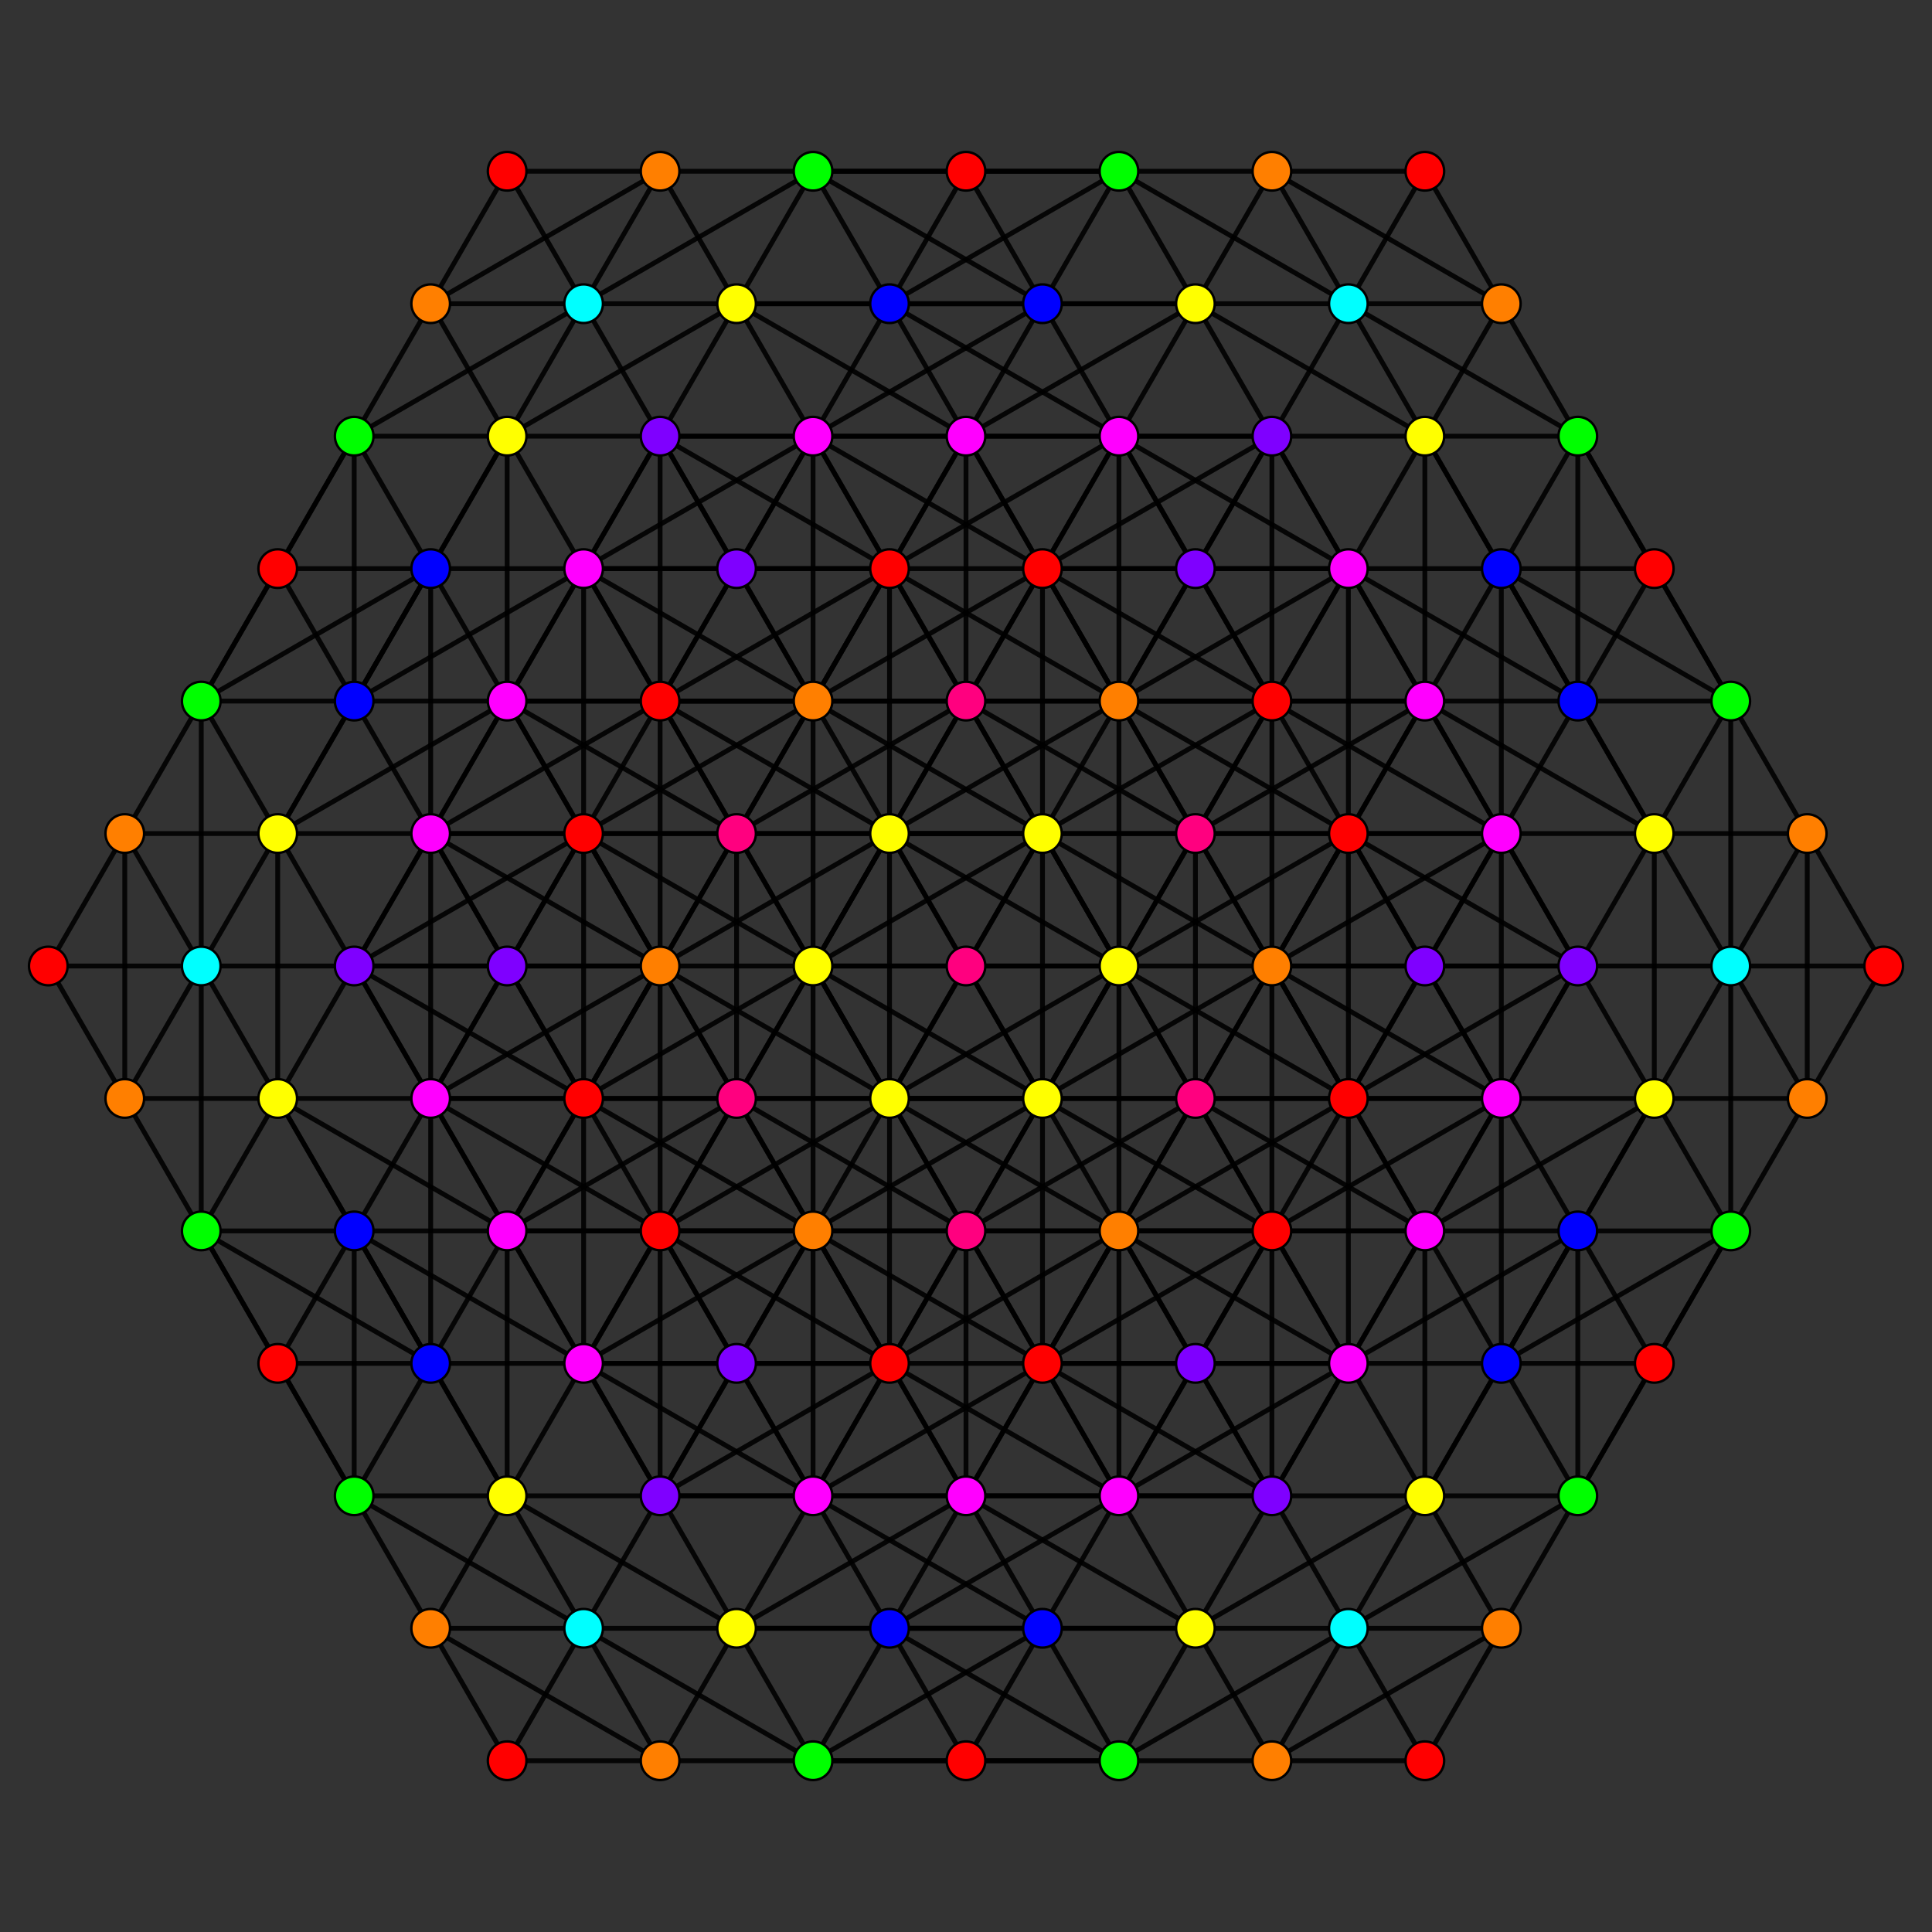 <?xml version="1.0" encoding="UTF-8" standalone="no"?>
<svg
xmlns="http://www.w3.org/2000/svg"
version="1.0"
width="1600" height="1600"
id="8-simplex_t234_A5.svg">
<rect width="100%" height="100%" fill="#333333" stroke="none"/>
<g style="stroke:#000000;stroke-width:4.0;stroke-opacity:0.90;">
<line x1="863.333" y1="1348.483" x2="990.000" y2="1348.483"/>
<line x1="863.333" y1="1348.483" x2="926.667" y2="1458.179"/>
<line x1="863.333" y1="1348.483" x2="926.667" y2="1238.786"/>
<line x1="863.333" y1="1348.483" x2="800.000" y2="1238.786"/>
<line x1="863.333" y1="1348.483" x2="673.333" y2="1238.786"/>
<line x1="863.333" y1="1348.483" x2="610.000" y2="1348.483"/>
<line x1="990.000" y1="1348.483" x2="926.667" y2="1458.179"/>
<line x1="990.000" y1="1348.483" x2="1180.000" y2="1238.786"/>
<line x1="990.000" y1="1348.483" x2="926.667" y2="1238.786"/>
<line x1="990.000" y1="1348.483" x2="800.000" y2="1238.786"/>
<line x1="990.000" y1="1348.483" x2="736.667" y2="1348.483"/>
<line x1="926.667" y1="1458.179" x2="926.667" y2="1458.179"/>
<line x1="926.667" y1="1458.179" x2="1053.333" y2="1458.179"/>
<line x1="926.667" y1="1458.179" x2="736.667" y2="1348.483"/>
<line x1="926.667" y1="1458.179" x2="673.333" y2="1458.179"/>
<line x1="926.667" y1="1238.786" x2="1116.667" y2="1129.090"/>
<line x1="926.667" y1="1238.786" x2="1053.333" y2="1238.786"/>
<line x1="926.667" y1="1238.786" x2="926.667" y2="1019.393"/>
<line x1="926.667" y1="1238.786" x2="800.000" y2="1019.393"/>
<line x1="926.667" y1="1238.786" x2="736.667" y2="1129.090"/>
<line x1="1180.000" y1="1238.786" x2="1243.333" y2="1129.090"/>
<line x1="1180.000" y1="1238.786" x2="1306.667" y2="1238.786"/>
<line x1="1180.000" y1="1238.786" x2="1306.667" y2="1019.393"/>
<line x1="1180.000" y1="1238.786" x2="1180.000" y2="1019.393"/>
<line x1="1180.000" y1="1238.786" x2="1116.667" y2="1129.090"/>
<line x1="1053.333" y1="1458.179" x2="1116.667" y2="1348.483"/>
<line x1="1053.333" y1="1458.179" x2="1243.333" y2="1348.483"/>
<line x1="1053.333" y1="1458.179" x2="1180.000" y2="1458.179"/>
<line x1="1053.333" y1="1458.179" x2="990.000" y2="1348.483"/>
<line x1="1116.667" y1="1129.090" x2="1053.333" y2="1238.786"/>
<line x1="1116.667" y1="1129.090" x2="1243.333" y2="1129.090"/>
<line x1="1116.667" y1="1129.090" x2="1116.667" y2="909.697"/>
<line x1="1116.667" y1="1129.090" x2="990.000" y2="909.697"/>
<line x1="1116.667" y1="1129.090" x2="926.667" y2="1019.393"/>
<line x1="1053.333" y1="1238.786" x2="1053.333" y2="1238.786"/>
<line x1="1053.333" y1="1238.786" x2="1116.667" y2="1348.483"/>
<line x1="1053.333" y1="1238.786" x2="1053.333" y2="1019.393"/>
<line x1="1053.333" y1="1238.786" x2="926.667" y2="1019.393"/>
<line x1="1053.333" y1="1238.786" x2="863.333" y2="1129.090"/>
<line x1="1243.333" y1="1129.090" x2="1306.667" y2="1238.786"/>
<line x1="1243.333" y1="1129.090" x2="1370.000" y2="909.697"/>
<line x1="1243.333" y1="1129.090" x2="1243.333" y2="909.697"/>
<line x1="1243.333" y1="1129.090" x2="1180.000" y2="1019.393"/>
<line x1="1116.667" y1="1348.483" x2="1243.333" y2="1348.483"/>
<line x1="1116.667" y1="1348.483" x2="1180.000" y2="1458.179"/>
<line x1="1116.667" y1="1348.483" x2="1180.000" y2="1238.786"/>
<line x1="1116.667" y1="1348.483" x2="990.000" y2="1348.483"/>
<line x1="1306.667" y1="1238.786" x2="1306.667" y2="1238.786"/>
<line x1="1306.667" y1="1238.786" x2="1243.333" y2="1348.483"/>
<line x1="1306.667" y1="1238.786" x2="1433.333" y2="1019.393"/>
<line x1="1306.667" y1="1238.786" x2="1306.667" y2="1019.393"/>
<line x1="1243.333" y1="1348.483" x2="1180.000" y2="1458.179"/>
<line x1="1243.333" y1="1348.483" x2="1180.000" y2="1238.786"/>
<line x1="1180.000" y1="1458.179" x2="1180.000" y2="1458.179"/>
<line x1="800.000" y1="1238.786" x2="926.667" y2="1238.786"/>
<line x1="800.000" y1="1238.786" x2="800.000" y2="1019.393"/>
<line x1="800.000" y1="1238.786" x2="673.333" y2="1238.786"/>
<line x1="800.000" y1="1238.786" x2="610.000" y2="1348.483"/>
<line x1="926.667" y1="1238.786" x2="1053.333" y2="1019.393"/>
<line x1="926.667" y1="1238.786" x2="736.667" y2="1348.483"/>
<line x1="863.333" y1="1348.483" x2="863.333" y2="1348.483"/>
<line x1="863.333" y1="1348.483" x2="736.667" y2="1348.483"/>
<line x1="863.333" y1="1348.483" x2="673.333" y2="1458.179"/>
<line x1="926.667" y1="1019.393" x2="1116.667" y2="909.697"/>
<line x1="926.667" y1="1019.393" x2="1053.333" y2="1019.393"/>
<line x1="926.667" y1="1019.393" x2="863.333" y2="909.697"/>
<line x1="926.667" y1="1019.393" x2="800.000" y2="1019.393"/>
<line x1="926.667" y1="1019.393" x2="736.667" y2="1129.090"/>
<line x1="1306.667" y1="1019.393" x2="1370.000" y2="909.697"/>
<line x1="1306.667" y1="1019.393" x2="1433.333" y2="1019.393"/>
<line x1="1306.667" y1="1019.393" x2="1243.333" y2="909.697"/>
<line x1="1306.667" y1="1019.393" x2="1180.000" y2="1019.393"/>
<line x1="1306.667" y1="1019.393" x2="1116.667" y2="1129.090"/>
<line x1="1116.667" y1="1348.483" x2="1306.667" y2="1238.786"/>
<line x1="1116.667" y1="1348.483" x2="926.667" y2="1458.179"/>
<line x1="1116.667" y1="909.697" x2="1053.333" y2="1019.393"/>
<line x1="1116.667" y1="909.697" x2="1243.333" y2="690.303"/>
<line x1="1116.667" y1="909.697" x2="990.000" y2="909.697"/>
<line x1="1053.333" y1="1019.393" x2="1053.333" y2="1019.393"/>
<line x1="1053.333" y1="1019.393" x2="863.333" y2="1129.090"/>
<line x1="1370.000" y1="909.697" x2="1433.333" y2="1019.393"/>
<line x1="1370.000" y1="909.697" x2="1370.000" y2="690.303"/>
<line x1="1370.000" y1="909.697" x2="1243.333" y2="909.697"/>
<line x1="1370.000" y1="909.697" x2="1180.000" y2="1019.393"/>
<line x1="1180.000" y1="1238.786" x2="1053.333" y2="1238.786"/>
<line x1="1433.333" y1="1019.393" x2="1433.333" y2="1019.393"/>
<line x1="1433.333" y1="1019.393" x2="1496.667" y2="909.697"/>
<line x1="1433.333" y1="1019.393" x2="1243.333" y2="1129.090"/>
<line x1="1243.333" y1="1348.483" x2="1243.333" y2="1348.483"/>
<line x1="800.000" y1="1019.393" x2="863.333" y2="909.697"/>
<line x1="800.000" y1="1019.393" x2="926.667" y2="800.000"/>
<line x1="800.000" y1="1019.393" x2="673.333" y2="800.000"/>
<line x1="800.000" y1="1019.393" x2="610.000" y2="909.697"/>
<line x1="1053.333" y1="1019.393" x2="1243.333" y2="909.697"/>
<line x1="1053.333" y1="1019.393" x2="1053.333" y2="800.000"/>
<line x1="1053.333" y1="1019.393" x2="990.000" y2="909.697"/>
<line x1="926.667" y1="1238.786" x2="990.000" y2="1129.090"/>
<line x1="926.667" y1="1238.786" x2="863.333" y2="1129.090"/>
<line x1="863.333" y1="909.697" x2="990.000" y2="690.303"/>
<line x1="863.333" y1="909.697" x2="926.667" y2="800.000"/>
<line x1="863.333" y1="909.697" x2="673.333" y2="800.000"/>
<line x1="863.333" y1="909.697" x2="610.000" y2="909.697"/>
<line x1="1243.333" y1="909.697" x2="1243.333" y2="690.303"/>
<line x1="1243.333" y1="909.697" x2="1306.667" y2="800.000"/>
<line x1="1243.333" y1="909.697" x2="1053.333" y2="800.000"/>
<line x1="1243.333" y1="909.697" x2="990.000" y2="909.697"/>
<line x1="1053.333" y1="1238.786" x2="1180.000" y2="1019.393"/>
<line x1="1053.333" y1="1238.786" x2="800.000" y2="1238.786"/>
<line x1="1243.333" y1="690.303" x2="1370.000" y2="690.303"/>
<line x1="1243.333" y1="690.303" x2="1180.000" y2="580.607"/>
<line x1="1243.333" y1="690.303" x2="1306.667" y2="580.607"/>
<line x1="1243.333" y1="690.303" x2="1243.333" y2="470.910"/>
<line x1="1116.667" y1="909.697" x2="1180.000" y2="1019.393"/>
<line x1="1116.667" y1="909.697" x2="1053.333" y2="800.000"/>
<line x1="1116.667" y1="909.697" x2="1180.000" y2="800.000"/>
<line x1="1370.000" y1="690.303" x2="1306.667" y2="580.607"/>
<line x1="1370.000" y1="690.303" x2="1433.333" y2="580.607"/>
<line x1="1370.000" y1="690.303" x2="1243.333" y2="470.910"/>
<line x1="1370.000" y1="690.303" x2="1180.000" y2="580.607"/>
<line x1="1180.000" y1="1019.393" x2="1306.667" y2="800.000"/>
<line x1="1180.000" y1="1019.393" x2="1243.333" y2="909.697"/>
<line x1="1180.000" y1="1019.393" x2="1053.333" y2="800.000"/>
<line x1="1180.000" y1="1019.393" x2="990.000" y2="909.697"/>
<line x1="1496.667" y1="909.697" x2="1433.333" y2="800.000"/>
<line x1="1496.667" y1="909.697" x2="1496.667" y2="690.303"/>
<line x1="1496.667" y1="909.697" x2="1560.000" y2="800.000"/>
<line x1="1496.667" y1="909.697" x2="1370.000" y2="909.697"/>
<line x1="1433.333" y1="1019.393" x2="1433.333" y2="800.000"/>
<line x1="1306.667" y1="1238.786" x2="1370.000" y2="1129.090"/>
<line x1="926.667" y1="800.000" x2="1053.333" y2="800.000"/>
<line x1="926.667" y1="800.000" x2="990.000" y2="690.303"/>
<line x1="926.667" y1="800.000" x2="800.000" y2="580.607"/>
<line x1="926.667" y1="800.000" x2="736.667" y2="690.303"/>
<line x1="863.333" y1="909.697" x2="863.333" y2="909.697"/>
<line x1="863.333" y1="909.697" x2="736.667" y2="690.303"/>
<line x1="1053.333" y1="800.000" x2="1243.333" y2="690.303"/>
<line x1="1053.333" y1="800.000" x2="1053.333" y2="580.607"/>
<line x1="1053.333" y1="800.000" x2="990.000" y2="690.303"/>
<line x1="926.667" y1="1019.393" x2="990.000" y2="1129.090"/>
<line x1="1116.667" y1="909.697" x2="1116.667" y2="909.697"/>
<line x1="1116.667" y1="909.697" x2="1306.667" y2="800.000"/>
<line x1="1116.667" y1="909.697" x2="1116.667" y2="690.303"/>
<line x1="1053.333" y1="1019.393" x2="990.000" y2="1129.090"/>
<line x1="1053.333" y1="1019.393" x2="1180.000" y2="1019.393"/>
<line x1="990.000" y1="1129.090" x2="990.000" y2="1129.090"/>
<line x1="990.000" y1="1129.090" x2="1116.667" y2="1129.090"/>
<line x1="990.000" y1="1129.090" x2="863.333" y2="1129.090"/>
<line x1="990.000" y1="690.303" x2="1180.000" y2="580.607"/>
<line x1="990.000" y1="690.303" x2="800.000" y2="580.607"/>
<line x1="990.000" y1="690.303" x2="736.667" y2="690.303"/>
<line x1="926.667" y1="800.000" x2="926.667" y2="800.000"/>
<line x1="926.667" y1="800.000" x2="673.333" y2="800.000"/>
<line x1="1243.333" y1="690.303" x2="1306.667" y2="800.000"/>
<line x1="1243.333" y1="690.303" x2="1053.333" y2="580.607"/>
<line x1="1243.333" y1="690.303" x2="990.000" y2="690.303"/>
<line x1="1053.333" y1="1019.393" x2="1116.667" y2="1129.090"/>
<line x1="1053.333" y1="1019.393" x2="863.333" y2="909.697"/>
<line x1="1053.333" y1="1019.393" x2="800.000" y2="1019.393"/>
<line x1="1306.667" y1="800.000" x2="1306.667" y2="800.000"/>
<line x1="1306.667" y1="800.000" x2="1433.333" y2="800.000"/>
<line x1="1306.667" y1="800.000" x2="1116.667" y2="690.303"/>
<line x1="1306.667" y1="800.000" x2="1053.333" y2="800.000"/>
<line x1="1180.000" y1="1019.393" x2="1116.667" y2="1129.090"/>
<line x1="1180.000" y1="1019.393" x2="926.667" y2="1019.393"/>
<line x1="1116.667" y1="1129.090" x2="1116.667" y2="1129.090"/>
<line x1="1116.667" y1="1129.090" x2="863.333" y2="1129.090"/>
<line x1="1180.000" y1="580.607" x2="1306.667" y2="580.607"/>
<line x1="1180.000" y1="580.607" x2="1180.000" y2="361.214"/>
<line x1="1180.000" y1="580.607" x2="1116.667" y2="470.910"/>
<line x1="1053.333" y1="800.000" x2="1180.000" y2="800.000"/>
<line x1="1306.667" y1="580.607" x2="1433.333" y2="580.607"/>
<line x1="1306.667" y1="580.607" x2="1180.000" y2="361.214"/>
<line x1="1306.667" y1="580.607" x2="1116.667" y2="470.910"/>
<line x1="1116.667" y1="909.697" x2="1243.333" y2="909.697"/>
<line x1="1116.667" y1="909.697" x2="990.000" y2="690.303"/>
<line x1="1116.667" y1="909.697" x2="926.667" y2="800.000"/>
<line x1="1433.333" y1="800.000" x2="1370.000" y2="909.697"/>
<line x1="1433.333" y1="800.000" x2="1496.667" y2="690.303"/>
<line x1="1433.333" y1="800.000" x2="1560.000" y2="800.000"/>
<line x1="1433.333" y1="800.000" x2="1370.000" y2="690.303"/>
<line x1="1370.000" y1="909.697" x2="1306.667" y2="800.000"/>
<line x1="1243.333" y1="1129.090" x2="1243.333" y2="1129.090"/>
<line x1="1243.333" y1="1129.090" x2="1306.667" y2="1019.393"/>
<line x1="1243.333" y1="1129.090" x2="1370.000" y2="1129.090"/>
<line x1="1306.667" y1="580.607" x2="1306.667" y2="580.607"/>
<line x1="1306.667" y1="580.607" x2="1306.667" y2="361.214"/>
<line x1="1306.667" y1="580.607" x2="1243.333" y2="470.910"/>
<line x1="1243.333" y1="690.303" x2="1180.000" y2="800.000"/>
<line x1="1243.333" y1="690.303" x2="1116.667" y2="690.303"/>
<line x1="1180.000" y1="800.000" x2="1180.000" y2="800.000"/>
<line x1="1180.000" y1="800.000" x2="1243.333" y2="909.697"/>
<line x1="1180.000" y1="800.000" x2="1116.667" y2="690.303"/>
<line x1="1433.333" y1="580.607" x2="1433.333" y2="580.607"/>
<line x1="1433.333" y1="580.607" x2="1496.667" y2="690.303"/>
<line x1="1433.333" y1="580.607" x2="1306.667" y2="361.214"/>
<line x1="1433.333" y1="580.607" x2="1243.333" y2="470.910"/>
<line x1="1306.667" y1="800.000" x2="1180.000" y2="580.607"/>
<line x1="1243.333" y1="909.697" x2="1243.333" y2="909.697"/>
<line x1="1243.333" y1="909.697" x2="1116.667" y2="690.303"/>
<line x1="1496.667" y1="690.303" x2="1560.000" y2="800.000"/>
<line x1="1496.667" y1="690.303" x2="1370.000" y2="690.303"/>
<line x1="1433.333" y1="800.000" x2="1433.333" y2="580.607"/>
<line x1="1306.667" y1="1019.393" x2="1306.667" y2="1019.393"/>
<line x1="1306.667" y1="1019.393" x2="1370.000" y2="1129.090"/>
<line x1="1560.000" y1="800.000" x2="1560.000" y2="800.000"/>
<line x1="1496.667" y1="909.697" x2="1496.667" y2="909.697"/>
<line x1="1433.333" y1="1019.393" x2="1370.000" y2="1129.090"/>
<line x1="1370.000" y1="1129.090" x2="1370.000" y2="1129.090"/>
<line x1="673.333" y1="1238.786" x2="736.667" y2="1348.483"/>
<line x1="673.333" y1="1238.786" x2="546.667" y2="1019.393"/>
<line x1="673.333" y1="1238.786" x2="610.000" y2="1348.483"/>
<line x1="800.000" y1="1238.786" x2="736.667" y2="1348.483"/>
<line x1="736.667" y1="1348.483" x2="736.667" y2="1348.483"/>
<line x1="736.667" y1="1348.483" x2="673.333" y2="1458.179"/>
<line x1="800.000" y1="1019.393" x2="990.000" y2="909.697"/>
<line x1="800.000" y1="1019.393" x2="736.667" y2="1129.090"/>
<line x1="990.000" y1="1348.483" x2="1053.333" y2="1238.786"/>
<line x1="990.000" y1="909.697" x2="926.667" y2="1019.393"/>
<line x1="990.000" y1="909.697" x2="990.000" y2="690.303"/>
<line x1="926.667" y1="1019.393" x2="926.667" y2="1019.393"/>
<line x1="926.667" y1="1019.393" x2="863.333" y2="1129.090"/>
<line x1="1116.667" y1="1348.483" x2="1116.667" y2="1348.483"/>
<line x1="673.333" y1="800.000" x2="800.000" y2="580.607"/>
<line x1="673.333" y1="800.000" x2="736.667" y2="690.303"/>
<line x1="673.333" y1="800.000" x2="546.667" y2="800.000"/>
<line x1="673.333" y1="800.000" x2="610.000" y2="909.697"/>
<line x1="1053.333" y1="800.000" x2="1116.667" y2="690.303"/>
<line x1="1053.333" y1="800.000" x2="990.000" y2="909.697"/>
<line x1="863.333" y1="1129.090" x2="863.333" y2="909.697"/>
<line x1="863.333" y1="1129.090" x2="990.000" y2="909.697"/>
<line x1="863.333" y1="1129.090" x2="736.667" y2="1129.090"/>
<line x1="863.333" y1="1129.090" x2="800.000" y2="1238.786"/>
<line x1="1243.333" y1="470.910" x2="1180.000" y2="361.214"/>
<line x1="1243.333" y1="470.910" x2="1306.667" y2="361.214"/>
<line x1="1243.333" y1="470.910" x2="1116.667" y2="470.910"/>
<line x1="1243.333" y1="470.910" x2="1180.000" y2="580.607"/>
<line x1="1053.333" y1="800.000" x2="1180.000" y2="580.607"/>
<line x1="800.000" y1="580.607" x2="736.667" y2="690.303"/>
<line x1="800.000" y1="580.607" x2="800.000" y2="361.214"/>
<line x1="736.667" y1="690.303" x2="736.667" y2="690.303"/>
<line x1="736.667" y1="690.303" x2="673.333" y2="580.607"/>
<line x1="1053.333" y1="580.607" x2="1116.667" y2="690.303"/>
<line x1="1053.333" y1="580.607" x2="926.667" y2="361.214"/>
<line x1="1053.333" y1="580.607" x2="990.000" y2="690.303"/>
<line x1="863.333" y1="909.697" x2="990.000" y2="909.697"/>
<line x1="1116.667" y1="690.303" x2="1116.667" y2="690.303"/>
<line x1="1180.000" y1="361.214" x2="1306.667" y2="361.214"/>
<line x1="1180.000" y1="361.214" x2="990.000" y2="251.517"/>
<line x1="1180.000" y1="361.214" x2="1116.667" y2="470.910"/>
<line x1="990.000" y1="690.303" x2="1116.667" y2="690.303"/>
<line x1="1370.000" y1="690.303" x2="1306.667" y2="800.000"/>
<line x1="1306.667" y1="361.214" x2="1306.667" y2="361.214"/>
<line x1="1306.667" y1="361.214" x2="1243.333" y2="251.517"/>
<line x1="1180.000" y1="580.607" x2="1116.667" y2="690.303"/>
<line x1="1496.667" y1="690.303" x2="1496.667" y2="690.303"/>
<line x1="546.667" y1="1019.393" x2="610.000" y2="909.697"/>
<line x1="546.667" y1="1019.393" x2="546.667" y2="800.000"/>
<line x1="546.667" y1="1019.393" x2="483.333" y2="909.697"/>
<line x1="546.667" y1="1019.393" x2="356.667" y2="909.697"/>
<line x1="800.000" y1="1019.393" x2="736.667" y2="909.697"/>
<line x1="673.333" y1="1238.786" x2="736.667" y2="1129.090"/>
<line x1="673.333" y1="1238.786" x2="673.333" y2="1019.393"/>
<line x1="673.333" y1="1238.786" x2="610.000" y2="1129.090"/>
<line x1="673.333" y1="1238.786" x2="546.667" y2="1238.786"/>
<line x1="610.000" y1="909.697" x2="546.667" y2="800.000"/>
<line x1="610.000" y1="909.697" x2="610.000" y2="690.303"/>
<line x1="610.000" y1="909.697" x2="356.667" y2="909.697"/>
<line x1="990.000" y1="909.697" x2="926.667" y2="800.000"/>
<line x1="990.000" y1="909.697" x2="863.333" y2="690.303"/>
<line x1="990.000" y1="909.697" x2="736.667" y2="909.697"/>
<line x1="800.000" y1="1238.786" x2="736.667" y2="1129.090"/>
<line x1="800.000" y1="1238.786" x2="673.333" y2="1019.393"/>
<line x1="800.000" y1="1238.786" x2="546.667" y2="1238.786"/>
<line x1="990.000" y1="690.303" x2="1116.667" y2="470.910"/>
<line x1="990.000" y1="690.303" x2="926.667" y2="580.607"/>
<line x1="863.333" y1="909.697" x2="863.333" y2="690.303"/>
<line x1="863.333" y1="909.697" x2="800.000" y2="800.000"/>
<line x1="863.333" y1="909.697" x2="736.667" y2="909.697"/>
<line x1="1116.667" y1="690.303" x2="1116.667" y2="470.910"/>
<line x1="1116.667" y1="690.303" x2="926.667" y2="580.607"/>
<line x1="926.667" y1="1019.393" x2="926.667" y2="800.000"/>
<line x1="926.667" y1="1019.393" x2="736.667" y2="909.697"/>
<line x1="1053.333" y1="1238.786" x2="990.000" y2="1129.090"/>
<line x1="546.667" y1="800.000" x2="546.667" y2="580.607"/>
<line x1="546.667" y1="800.000" x2="483.333" y2="690.303"/>
<line x1="546.667" y1="800.000" x2="356.667" y2="909.697"/>
<line x1="926.667" y1="800.000" x2="863.333" y2="690.303"/>
<line x1="926.667" y1="800.000" x2="736.667" y2="909.697"/>
<line x1="736.667" y1="1129.090" x2="610.000" y2="909.697"/>
<line x1="736.667" y1="1129.090" x2="736.667" y2="909.697"/>
<line x1="736.667" y1="1129.090" x2="673.333" y2="1019.393"/>
<line x1="736.667" y1="1129.090" x2="546.667" y2="1238.786"/>
<line x1="1116.667" y1="470.910" x2="926.667" y2="361.214"/>
<line x1="1116.667" y1="470.910" x2="1053.333" y2="361.214"/>
<line x1="1116.667" y1="470.910" x2="926.667" y2="580.607"/>
<line x1="926.667" y1="800.000" x2="926.667" y2="580.607"/>
<line x1="800.000" y1="361.214" x2="926.667" y2="361.214"/>
<line x1="800.000" y1="361.214" x2="990.000" y2="251.517"/>
<line x1="800.000" y1="361.214" x2="673.333" y2="361.214"/>
<line x1="800.000" y1="361.214" x2="736.667" y2="251.517"/>
<line x1="673.333" y1="580.607" x2="800.000" y2="580.607"/>
<line x1="673.333" y1="580.607" x2="546.667" y2="580.607"/>
<line x1="673.333" y1="580.607" x2="673.333" y2="361.214"/>
<line x1="673.333" y1="580.607" x2="610.000" y2="470.910"/>
<line x1="926.667" y1="361.214" x2="990.000" y2="251.517"/>
<line x1="926.667" y1="361.214" x2="863.333" y2="251.517"/>
<line x1="926.667" y1="361.214" x2="736.667" y2="251.517"/>
<line x1="736.667" y1="690.303" x2="610.000" y2="690.303"/>
<line x1="736.667" y1="690.303" x2="736.667" y2="470.910"/>
<line x1="736.667" y1="690.303" x2="546.667" y2="580.607"/>
<line x1="1053.333" y1="580.607" x2="1180.000" y2="580.607"/>
<line x1="1053.333" y1="580.607" x2="926.667" y2="580.607"/>
<line x1="1053.333" y1="580.607" x2="990.000" y2="470.910"/>
<line x1="990.000" y1="690.303" x2="863.333" y2="690.303"/>
<line x1="990.000" y1="690.303" x2="863.333" y2="470.910"/>
<line x1="990.000" y1="251.517" x2="863.333" y2="251.517"/>
<line x1="990.000" y1="251.517" x2="926.667" y2="141.821"/>
<line x1="990.000" y1="251.517" x2="736.667" y2="251.517"/>
<line x1="800.000" y1="580.607" x2="736.667" y2="470.910"/>
<line x1="800.000" y1="580.607" x2="546.667" y2="580.607"/>
<line x1="1180.000" y1="580.607" x2="1053.333" y2="361.214"/>
<line x1="1180.000" y1="580.607" x2="926.667" y2="580.607"/>
<line x1="1243.333" y1="251.517" x2="1180.000" y2="361.214"/>
<line x1="1243.333" y1="251.517" x2="1116.667" y2="251.517"/>
<line x1="1243.333" y1="251.517" x2="1053.333" y2="141.821"/>
<line x1="1243.333" y1="251.517" x2="1180.000" y2="141.821"/>
<line x1="1180.000" y1="361.214" x2="1053.333" y2="361.214"/>
<line x1="1180.000" y1="361.214" x2="1116.667" y2="251.517"/>
<line x1="1053.333" y1="580.607" x2="1053.333" y2="580.607"/>
<line x1="1053.333" y1="580.607" x2="863.333" y2="470.910"/>
<line x1="1053.333" y1="580.607" x2="1053.333" y2="361.214"/>
<line x1="1306.667" y1="361.214" x2="1116.667" y2="251.517"/>
<line x1="1433.333" y1="580.607" x2="1370.000" y2="470.910"/>
<line x1="546.667" y1="800.000" x2="483.333" y2="909.697"/>
<line x1="546.667" y1="800.000" x2="610.000" y2="690.303"/>
<line x1="546.667" y1="800.000" x2="356.667" y2="690.303"/>
<line x1="483.333" y1="909.697" x2="483.333" y2="909.697"/>
<line x1="483.333" y1="909.697" x2="483.333" y2="690.303"/>
<line x1="483.333" y1="909.697" x2="293.333" y2="800.000"/>
<line x1="673.333" y1="800.000" x2="736.667" y2="909.697"/>
<line x1="673.333" y1="800.000" x2="863.333" y2="690.303"/>
<line x1="673.333" y1="800.000" x2="610.000" y2="690.303"/>
<line x1="546.667" y1="1019.393" x2="673.333" y2="1019.393"/>
<line x1="546.667" y1="1019.393" x2="610.000" y2="1129.090"/>
<line x1="546.667" y1="1019.393" x2="420.000" y2="1019.393"/>
<line x1="736.667" y1="909.697" x2="736.667" y2="909.697"/>
<line x1="736.667" y1="909.697" x2="673.333" y2="1019.393"/>
<line x1="736.667" y1="909.697" x2="863.333" y2="690.303"/>
<line x1="673.333" y1="1019.393" x2="610.000" y2="1129.090"/>
<line x1="673.333" y1="1019.393" x2="800.000" y2="1019.393"/>
<line x1="610.000" y1="1129.090" x2="610.000" y2="1129.090"/>
<line x1="610.000" y1="1129.090" x2="736.667" y2="1129.090"/>
<line x1="610.000" y1="1129.090" x2="483.333" y2="1129.090"/>
<line x1="610.000" y1="690.303" x2="800.000" y2="580.607"/>
<line x1="610.000" y1="690.303" x2="546.667" y2="580.607"/>
<line x1="610.000" y1="690.303" x2="356.667" y2="690.303"/>
<line x1="546.667" y1="800.000" x2="546.667" y2="800.000"/>
<line x1="546.667" y1="800.000" x2="293.333" y2="800.000"/>
<line x1="863.333" y1="690.303" x2="926.667" y2="580.607"/>
<line x1="863.333" y1="690.303" x2="800.000" y2="580.607"/>
<line x1="863.333" y1="690.303" x2="610.000" y2="690.303"/>
<line x1="673.333" y1="1019.393" x2="610.000" y2="909.697"/>
<line x1="673.333" y1="1019.393" x2="420.000" y2="1019.393"/>
<line x1="800.000" y1="1019.393" x2="546.667" y2="1019.393"/>
<line x1="736.667" y1="1129.090" x2="736.667" y2="1129.090"/>
<line x1="736.667" y1="1129.090" x2="483.333" y2="1129.090"/>
<line x1="800.000" y1="580.607" x2="926.667" y2="580.607"/>
<line x1="800.000" y1="580.607" x2="926.667" y2="361.214"/>
<line x1="673.333" y1="800.000" x2="800.000" y2="800.000"/>
<line x1="926.667" y1="580.607" x2="926.667" y2="361.214"/>
<line x1="926.667" y1="580.607" x2="736.667" y2="470.910"/>
<line x1="736.667" y1="909.697" x2="736.667" y2="690.303"/>
<line x1="736.667" y1="909.697" x2="546.667" y2="800.000"/>
<line x1="990.000" y1="909.697" x2="1116.667" y2="690.303"/>
<line x1="863.333" y1="1129.090" x2="863.333" y2="1129.090"/>
<line x1="926.667" y1="580.607" x2="926.667" y2="580.607"/>
<line x1="926.667" y1="580.607" x2="1053.333" y2="361.214"/>
<line x1="926.667" y1="580.607" x2="863.333" y2="470.910"/>
<line x1="863.333" y1="690.303" x2="800.000" y2="800.000"/>
<line x1="863.333" y1="690.303" x2="736.667" y2="690.303"/>
<line x1="800.000" y1="800.000" x2="800.000" y2="800.000"/>
<line x1="546.667" y1="580.607" x2="483.333" y2="690.303"/>
<line x1="546.667" y1="580.607" x2="673.333" y2="361.214"/>
<line x1="546.667" y1="580.607" x2="356.667" y2="690.303"/>
<line x1="483.333" y1="690.303" x2="483.333" y2="690.303"/>
<line x1="483.333" y1="690.303" x2="293.333" y2="800.000"/>
<line x1="610.000" y1="909.697" x2="736.667" y2="909.697"/>
<line x1="610.000" y1="909.697" x2="420.000" y2="1019.393"/>
<line x1="863.333" y1="690.303" x2="863.333" y2="690.303"/>
<line x1="736.667" y1="909.697" x2="546.667" y2="1019.393"/>
<line x1="673.333" y1="1019.393" x2="673.333" y2="1019.393"/>
<line x1="673.333" y1="1019.393" x2="483.333" y2="1129.090"/>
<line x1="926.667" y1="361.214" x2="1053.333" y2="361.214"/>
<line x1="926.667" y1="361.214" x2="736.667" y2="470.910"/>
<line x1="736.667" y1="690.303" x2="926.667" y2="580.607"/>
<line x1="736.667" y1="690.303" x2="546.667" y2="800.000"/>
<line x1="1116.667" y1="690.303" x2="926.667" y2="800.000"/>
<line x1="1053.333" y1="361.214" x2="1053.333" y2="361.214"/>
<line x1="1053.333" y1="361.214" x2="1116.667" y2="251.517"/>
<line x1="1053.333" y1="361.214" x2="863.333" y2="470.910"/>
<line x1="1243.333" y1="690.303" x2="1243.333" y2="690.303"/>
<line x1="673.333" y1="361.214" x2="863.333" y2="251.517"/>
<line x1="673.333" y1="361.214" x2="736.667" y2="251.517"/>
<line x1="673.333" y1="361.214" x2="610.000" y2="251.517"/>
<line x1="546.667" y1="580.607" x2="610.000" y2="470.910"/>
<line x1="546.667" y1="580.607" x2="420.000" y2="580.607"/>
<line x1="800.000" y1="361.214" x2="863.333" y2="251.517"/>
<line x1="800.000" y1="361.214" x2="610.000" y2="251.517"/>
<line x1="610.000" y1="690.303" x2="673.333" y2="580.607"/>
<line x1="610.000" y1="690.303" x2="736.667" y2="470.910"/>
<line x1="610.000" y1="690.303" x2="420.000" y2="580.607"/>
<line x1="926.667" y1="580.607" x2="990.000" y2="470.910"/>
<line x1="863.333" y1="690.303" x2="1053.333" y2="580.607"/>
<line x1="863.333" y1="690.303" x2="863.333" y2="470.910"/>
<line x1="736.667" y1="909.697" x2="800.000" y2="800.000"/>
<line x1="863.333" y1="251.517" x2="926.667" y2="141.821"/>
<line x1="863.333" y1="251.517" x2="610.000" y2="251.517"/>
<line x1="673.333" y1="580.607" x2="800.000" y2="361.214"/>
<line x1="673.333" y1="580.607" x2="736.667" y2="470.910"/>
<line x1="673.333" y1="580.607" x2="420.000" y2="580.607"/>
<line x1="1053.333" y1="580.607" x2="1116.667" y2="470.910"/>
<line x1="1053.333" y1="580.607" x2="800.000" y2="580.607"/>
<line x1="1116.667" y1="251.517" x2="1053.333" y2="141.821"/>
<line x1="1116.667" y1="251.517" x2="1180.000" y2="141.821"/>
<line x1="1116.667" y1="251.517" x2="990.000" y2="251.517"/>
<line x1="1053.333" y1="361.214" x2="990.000" y2="251.517"/>
<line x1="1306.667" y1="580.607" x2="1370.000" y2="470.910"/>
<line x1="736.667" y1="251.517" x2="736.667" y2="251.517"/>
<line x1="736.667" y1="251.517" x2="863.333" y2="251.517"/>
<line x1="736.667" y1="251.517" x2="926.667" y2="141.821"/>
<line x1="736.667" y1="251.517" x2="673.333" y2="141.821"/>
<line x1="673.333" y1="361.214" x2="610.000" y2="470.910"/>
<line x1="673.333" y1="361.214" x2="736.667" y2="470.910"/>
<line x1="673.333" y1="361.214" x2="546.667" y2="361.214"/>
<line x1="610.000" y1="470.910" x2="610.000" y2="470.910"/>
<line x1="610.000" y1="470.910" x2="736.667" y2="470.910"/>
<line x1="610.000" y1="470.910" x2="483.333" y2="470.910"/>
<line x1="863.333" y1="251.517" x2="863.333" y2="251.517"/>
<line x1="863.333" y1="251.517" x2="673.333" y2="141.821"/>
<line x1="736.667" y1="470.910" x2="863.333" y2="470.910"/>
<line x1="736.667" y1="470.910" x2="800.000" y2="361.214"/>
<line x1="736.667" y1="470.910" x2="546.667" y2="361.214"/>
<line x1="673.333" y1="580.607" x2="673.333" y2="580.607"/>
<line x1="673.333" y1="580.607" x2="483.333" y2="470.910"/>
<line x1="926.667" y1="361.214" x2="863.333" y2="470.910"/>
<line x1="926.667" y1="361.214" x2="990.000" y2="470.910"/>
<line x1="863.333" y1="470.910" x2="800.000" y2="361.214"/>
<line x1="736.667" y1="690.303" x2="800.000" y2="800.000"/>
<line x1="990.000" y1="470.910" x2="990.000" y2="470.910"/>
<line x1="990.000" y1="470.910" x2="1116.667" y2="470.910"/>
<line x1="990.000" y1="470.910" x2="863.333" y2="470.910"/>
<line x1="800.000" y1="800.000" x2="926.667" y2="800.000"/>
<line x1="926.667" y1="141.821" x2="926.667" y2="141.821"/>
<line x1="926.667" y1="141.821" x2="1053.333" y2="141.821"/>
<line x1="926.667" y1="141.821" x2="673.333" y2="141.821"/>
<line x1="800.000" y1="361.214" x2="546.667" y2="361.214"/>
<line x1="736.667" y1="470.910" x2="736.667" y2="470.910"/>
<line x1="736.667" y1="470.910" x2="483.333" y2="470.910"/>
<line x1="1053.333" y1="361.214" x2="800.000" y2="361.214"/>
<line x1="1116.667" y1="470.910" x2="1116.667" y2="470.910"/>
<line x1="1116.667" y1="470.910" x2="863.333" y2="470.910"/>
<line x1="1053.333" y1="141.821" x2="990.000" y2="251.517"/>
<line x1="1053.333" y1="141.821" x2="1180.000" y2="141.821"/>
<line x1="863.333" y1="470.910" x2="863.333" y2="470.910"/>
<line x1="1116.667" y1="251.517" x2="926.667" y2="141.821"/>
<line x1="1243.333" y1="470.910" x2="1243.333" y2="470.910"/>
<line x1="1243.333" y1="470.910" x2="1370.000" y2="470.910"/>
<line x1="1053.333" y1="800.000" x2="1053.333" y2="800.000"/>
<line x1="1180.000" y1="141.821" x2="1180.000" y2="141.821"/>
<line x1="1116.667" y1="251.517" x2="1116.667" y2="251.517"/>
<line x1="1053.333" y1="361.214" x2="990.000" y2="470.910"/>
<line x1="1243.333" y1="251.517" x2="1243.333" y2="251.517"/>
<line x1="1306.667" y1="361.214" x2="1370.000" y2="470.910"/>
<line x1="1370.000" y1="470.910" x2="1370.000" y2="470.910"/>
<line x1="610.000" y1="1348.483" x2="736.667" y2="1348.483"/>
<line x1="610.000" y1="1348.483" x2="673.333" y2="1458.179"/>
<line x1="610.000" y1="1348.483" x2="420.000" y2="1238.786"/>
<line x1="673.333" y1="1458.179" x2="673.333" y2="1458.179"/>
<line x1="673.333" y1="1458.179" x2="546.667" y2="1458.179"/>
<line x1="1053.333" y1="1458.179" x2="1053.333" y2="1458.179"/>
<line x1="610.000" y1="909.697" x2="736.667" y2="690.303"/>
<line x1="800.000" y1="1238.786" x2="926.667" y2="1019.393"/>
<line x1="673.333" y1="800.000" x2="673.333" y2="800.000"/>
<line x1="800.000" y1="1019.393" x2="863.333" y2="1129.090"/>
<line x1="1433.333" y1="800.000" x2="1433.333" y2="800.000"/>
<line x1="356.667" y1="909.697" x2="356.667" y2="690.303"/>
<line x1="356.667" y1="909.697" x2="293.333" y2="800.000"/>
<line x1="356.667" y1="909.697" x2="293.333" y2="1019.393"/>
<line x1="736.667" y1="909.697" x2="610.000" y2="690.303"/>
<line x1="546.667" y1="1238.786" x2="420.000" y2="1019.393"/>
<line x1="546.667" y1="1238.786" x2="546.667" y2="1019.393"/>
<line x1="546.667" y1="1238.786" x2="483.333" y2="1129.090"/>
<line x1="546.667" y1="1238.786" x2="483.333" y2="1348.483"/>
<line x1="736.667" y1="251.517" x2="610.000" y2="251.517"/>
<line x1="546.667" y1="580.607" x2="546.667" y2="361.214"/>
<line x1="546.667" y1="580.607" x2="483.333" y2="470.910"/>
<line x1="926.667" y1="580.607" x2="800.000" y2="361.214"/>
<line x1="356.667" y1="690.303" x2="293.333" y2="800.000"/>
<line x1="356.667" y1="690.303" x2="293.333" y2="580.607"/>
<line x1="293.333" y1="800.000" x2="293.333" y2="800.000"/>
<line x1="293.333" y1="800.000" x2="166.667" y2="800.000"/>
<line x1="420.000" y1="1019.393" x2="483.333" y2="1129.090"/>
<line x1="420.000" y1="1019.393" x2="230.000" y2="909.697"/>
<line x1="546.667" y1="1019.393" x2="483.333" y2="1129.090"/>
<line x1="483.333" y1="1129.090" x2="483.333" y2="1129.090"/>
<line x1="483.333" y1="1129.090" x2="356.667" y2="1129.090"/>
<line x1="610.000" y1="251.517" x2="673.333" y2="141.821"/>
<line x1="610.000" y1="251.517" x2="420.000" y2="361.214"/>
<line x1="420.000" y1="580.607" x2="546.667" y2="361.214"/>
<line x1="420.000" y1="580.607" x2="483.333" y2="470.910"/>
<line x1="420.000" y1="580.607" x2="230.000" y2="690.303"/>
<line x1="800.000" y1="580.607" x2="863.333" y2="470.910"/>
<line x1="673.333" y1="141.821" x2="673.333" y2="141.821"/>
<line x1="673.333" y1="141.821" x2="546.667" y2="141.821"/>
<line x1="546.667" y1="361.214" x2="483.333" y2="470.910"/>
<line x1="546.667" y1="361.214" x2="483.333" y2="251.517"/>
<line x1="483.333" y1="470.910" x2="483.333" y2="470.910"/>
<line x1="483.333" y1="470.910" x2="356.667" y2="470.910"/>
<line x1="1053.333" y1="141.821" x2="1053.333" y2="141.821"/>
<line x1="420.000" y1="1238.786" x2="483.333" y2="1129.090"/>
<line x1="420.000" y1="1238.786" x2="420.000" y2="1019.393"/>
<line x1="420.000" y1="1238.786" x2="293.333" y2="1019.393"/>
<line x1="420.000" y1="1238.786" x2="356.667" y2="1129.090"/>
<line x1="420.000" y1="1238.786" x2="293.333" y2="1238.786"/>
<line x1="673.333" y1="1238.786" x2="863.333" y2="1129.090"/>
<line x1="673.333" y1="1238.786" x2="800.000" y2="1019.393"/>
<line x1="673.333" y1="1238.786" x2="483.333" y2="1129.090"/>
<line x1="546.667" y1="1458.179" x2="610.000" y2="1348.483"/>
<line x1="546.667" y1="1458.179" x2="483.333" y2="1348.483"/>
<line x1="546.667" y1="1458.179" x2="356.667" y2="1348.483"/>
<line x1="546.667" y1="1458.179" x2="420.000" y2="1458.179"/>
<line x1="483.333" y1="1129.090" x2="293.333" y2="1019.393"/>
<line x1="863.333" y1="1129.090" x2="673.333" y2="1019.393"/>
<line x1="673.333" y1="1458.179" x2="483.333" y2="1348.483"/>
<line x1="926.667" y1="1458.179" x2="800.000" y2="1458.179"/>
<line x1="420.000" y1="1019.393" x2="293.333" y2="1019.393"/>
<line x1="420.000" y1="1019.393" x2="356.667" y2="909.697"/>
<line x1="610.000" y1="1348.483" x2="483.333" y2="1348.483"/>
<line x1="610.000" y1="1348.483" x2="546.667" y2="1238.786"/>
<line x1="673.333" y1="580.607" x2="863.333" y2="470.910"/>
<line x1="673.333" y1="580.607" x2="483.333" y2="690.303"/>
<line x1="546.667" y1="800.000" x2="420.000" y2="800.000"/>
<line x1="800.000" y1="580.607" x2="673.333" y2="361.214"/>
<line x1="610.000" y1="909.697" x2="483.333" y2="690.303"/>
<line x1="610.000" y1="909.697" x2="483.333" y2="909.697"/>
<line x1="863.333" y1="909.697" x2="1053.333" y2="800.000"/>
<line x1="863.333" y1="909.697" x2="673.333" y2="1019.393"/>
<line x1="736.667" y1="1129.090" x2="546.667" y2="1019.393"/>
<line x1="863.333" y1="470.910" x2="673.333" y2="361.214"/>
<line x1="673.333" y1="800.000" x2="483.333" y2="690.303"/>
<line x1="673.333" y1="800.000" x2="483.333" y2="909.697"/>
<line x1="1053.333" y1="800.000" x2="863.333" y2="690.303"/>
<line x1="1306.667" y1="800.000" x2="1180.000" y2="800.000"/>
<line x1="293.333" y1="1019.393" x2="230.000" y2="909.697"/>
<line x1="293.333" y1="1019.393" x2="166.667" y2="1019.393"/>
<line x1="673.333" y1="1019.393" x2="483.333" y2="909.697"/>
<line x1="483.333" y1="1348.483" x2="293.333" y2="1238.786"/>
<line x1="483.333" y1="1348.483" x2="420.000" y2="1238.786"/>
<line x1="483.333" y1="1348.483" x2="356.667" y2="1348.483"/>
<line x1="673.333" y1="361.214" x2="483.333" y2="470.910"/>
<line x1="483.333" y1="690.303" x2="420.000" y2="580.607"/>
<line x1="483.333" y1="690.303" x2="356.667" y2="690.303"/>
<line x1="863.333" y1="690.303" x2="673.333" y2="580.607"/>
<line x1="293.333" y1="580.607" x2="420.000" y2="580.607"/>
<line x1="293.333" y1="580.607" x2="483.333" y2="470.910"/>
<line x1="293.333" y1="580.607" x2="420.000" y2="361.214"/>
<line x1="293.333" y1="580.607" x2="230.000" y2="690.303"/>
<line x1="293.333" y1="580.607" x2="166.667" y2="580.607"/>
<line x1="166.667" y1="800.000" x2="230.000" y2="909.697"/>
<line x1="166.667" y1="800.000" x2="230.000" y2="690.303"/>
<line x1="166.667" y1="800.000" x2="103.333" y2="909.697"/>
<line x1="166.667" y1="800.000" x2="103.333" y2="690.303"/>
<line x1="166.667" y1="800.000" x2="40.000" y2="800.000"/>
<line x1="420.000" y1="580.607" x2="420.000" y2="361.214"/>
<line x1="420.000" y1="580.607" x2="356.667" y2="690.303"/>
<line x1="230.000" y1="909.697" x2="293.333" y2="800.000"/>
<line x1="230.000" y1="909.697" x2="230.000" y2="690.303"/>
<line x1="230.000" y1="909.697" x2="166.667" y2="1019.393"/>
<line x1="230.000" y1="909.697" x2="103.333" y2="909.697"/>
<line x1="483.333" y1="909.697" x2="610.000" y2="690.303"/>
<line x1="483.333" y1="909.697" x2="420.000" y2="1019.393"/>
<line x1="483.333" y1="909.697" x2="356.667" y2="909.697"/>
<line x1="356.667" y1="1129.090" x2="356.667" y2="1129.090"/>
<line x1="356.667" y1="1129.090" x2="420.000" y2="1019.393"/>
<line x1="356.667" y1="1129.090" x2="293.333" y2="1238.786"/>
<line x1="356.667" y1="1129.090" x2="166.667" y2="1019.393"/>
<line x1="356.667" y1="1129.090" x2="293.333" y2="1019.393"/>
<line x1="356.667" y1="1129.090" x2="230.000" y2="1129.090"/>
<line x1="483.333" y1="470.910" x2="420.000" y2="361.214"/>
<line x1="293.333" y1="800.000" x2="230.000" y2="690.303"/>
<line x1="420.000" y1="361.214" x2="356.667" y2="470.910"/>
<line x1="420.000" y1="361.214" x2="293.333" y2="361.214"/>
<line x1="230.000" y1="690.303" x2="166.667" y2="580.607"/>
<line x1="230.000" y1="690.303" x2="103.333" y2="690.303"/>
<line x1="610.000" y1="690.303" x2="483.333" y2="690.303"/>
<line x1="546.667" y1="141.821" x2="483.333" y2="251.517"/>
<line x1="546.667" y1="141.821" x2="610.000" y2="251.517"/>
<line x1="546.667" y1="141.821" x2="356.667" y2="251.517"/>
<line x1="546.667" y1="141.821" x2="420.000" y2="141.821"/>
<line x1="483.333" y1="251.517" x2="610.000" y2="251.517"/>
<line x1="483.333" y1="251.517" x2="673.333" y2="141.821"/>
<line x1="483.333" y1="251.517" x2="420.000" y2="361.214"/>
<line x1="483.333" y1="251.517" x2="293.333" y2="361.214"/>
<line x1="483.333" y1="251.517" x2="356.667" y2="251.517"/>
<line x1="356.667" y1="470.910" x2="356.667" y2="470.910"/>
<line x1="356.667" y1="470.910" x2="420.000" y2="580.607"/>
<line x1="356.667" y1="470.910" x2="293.333" y2="580.607"/>
<line x1="356.667" y1="470.910" x2="166.667" y2="580.607"/>
<line x1="356.667" y1="470.910" x2="293.333" y2="361.214"/>
<line x1="356.667" y1="470.910" x2="230.000" y2="470.910"/>
<line x1="610.000" y1="251.517" x2="546.667" y2="361.214"/>
<line x1="736.667" y1="470.910" x2="546.667" y2="580.607"/>
<line x1="926.667" y1="141.821" x2="800.000" y2="141.821"/>
<line x1="356.667" y1="1129.090" x2="356.667" y2="909.697"/>
<line x1="356.667" y1="1129.090" x2="230.000" y2="909.697"/>
<line x1="293.333" y1="1238.786" x2="293.333" y2="1238.786"/>
<line x1="293.333" y1="1238.786" x2="356.667" y2="1348.483"/>
<line x1="293.333" y1="1238.786" x2="293.333" y2="1019.393"/>
<line x1="293.333" y1="1238.786" x2="166.667" y2="1019.393"/>
<line x1="483.333" y1="1129.090" x2="610.000" y2="909.697"/>
<line x1="483.333" y1="1129.090" x2="483.333" y2="909.697"/>
<line x1="356.667" y1="1348.483" x2="420.000" y2="1458.179"/>
<line x1="356.667" y1="1348.483" x2="420.000" y2="1238.786"/>
<line x1="546.667" y1="1238.786" x2="546.667" y2="1238.786"/>
<line x1="546.667" y1="1238.786" x2="673.333" y2="1019.393"/>
<line x1="483.333" y1="1348.483" x2="420.000" y2="1458.179"/>
<line x1="420.000" y1="1458.179" x2="420.000" y2="1458.179"/>
<line x1="546.667" y1="1458.179" x2="546.667" y2="1458.179"/>
<line x1="673.333" y1="1458.179" x2="800.000" y2="1458.179"/>
<line x1="673.333" y1="1238.786" x2="673.333" y2="1238.786"/>
<line x1="736.667" y1="1348.483" x2="800.000" y2="1458.179"/>
<line x1="926.667" y1="1238.786" x2="926.667" y2="1238.786"/>
<line x1="863.333" y1="1348.483" x2="800.000" y2="1458.179"/>
<line x1="800.000" y1="1458.179" x2="800.000" y2="1458.179"/>
<line x1="356.667" y1="909.697" x2="483.333" y2="690.303"/>
<line x1="356.667" y1="909.697" x2="230.000" y2="909.697"/>
<line x1="293.333" y1="1019.393" x2="293.333" y2="1019.393"/>
<line x1="420.000" y1="1238.786" x2="546.667" y2="1238.786"/>
<line x1="483.333" y1="1348.483" x2="483.333" y2="1348.483"/>
<line x1="483.333" y1="690.303" x2="483.333" y2="470.910"/>
<line x1="356.667" y1="909.697" x2="420.000" y2="800.000"/>
<line x1="610.000" y1="690.303" x2="483.333" y2="470.910"/>
<line x1="420.000" y1="1019.393" x2="546.667" y2="800.000"/>
<line x1="420.000" y1="1019.393" x2="293.333" y2="800.000"/>
<line x1="673.333" y1="1019.393" x2="673.333" y2="800.000"/>
<line x1="546.667" y1="1238.786" x2="610.000" y2="1129.090"/>
<line x1="546.667" y1="580.607" x2="546.667" y2="580.607"/>
<line x1="483.333" y1="690.303" x2="420.000" y2="800.000"/>
<line x1="420.000" y1="800.000" x2="420.000" y2="800.000"/>
<line x1="420.000" y1="800.000" x2="483.333" y2="909.697"/>
<line x1="420.000" y1="800.000" x2="356.667" y2="690.303"/>
<line x1="673.333" y1="580.607" x2="546.667" y2="361.214"/>
<line x1="546.667" y1="800.000" x2="420.000" y2="580.607"/>
<line x1="483.333" y1="909.697" x2="356.667" y2="690.303"/>
<line x1="673.333" y1="800.000" x2="673.333" y2="580.607"/>
<line x1="546.667" y1="1019.393" x2="546.667" y2="1019.393"/>
<line x1="166.667" y1="1019.393" x2="166.667" y2="1019.393"/>
<line x1="166.667" y1="1019.393" x2="103.333" y2="909.697"/>
<line x1="356.667" y1="1348.483" x2="356.667" y2="1348.483"/>
<line x1="293.333" y1="800.000" x2="420.000" y2="580.607"/>
<line x1="546.667" y1="361.214" x2="546.667" y2="361.214"/>
<line x1="356.667" y1="690.303" x2="356.667" y2="690.303"/>
<line x1="926.667" y1="361.214" x2="926.667" y2="361.214"/>
<line x1="230.000" y1="690.303" x2="356.667" y2="690.303"/>
<line x1="230.000" y1="690.303" x2="356.667" y2="470.910"/>
<line x1="103.333" y1="909.697" x2="103.333" y2="690.303"/>
<line x1="103.333" y1="909.697" x2="40.000" y2="800.000"/>
<line x1="356.667" y1="690.303" x2="356.667" y2="470.910"/>
<line x1="166.667" y1="1019.393" x2="166.667" y2="800.000"/>
<line x1="293.333" y1="1238.786" x2="230.000" y2="1129.090"/>
<line x1="166.667" y1="800.000" x2="166.667" y2="580.607"/>
<line x1="483.333" y1="251.517" x2="420.000" y2="141.821"/>
<line x1="420.000" y1="361.214" x2="546.667" y2="361.214"/>
<line x1="420.000" y1="361.214" x2="356.667" y2="251.517"/>
<line x1="293.333" y1="580.607" x2="293.333" y2="580.607"/>
<line x1="293.333" y1="580.607" x2="293.333" y2="361.214"/>
<line x1="293.333" y1="580.607" x2="230.000" y2="470.910"/>
<line x1="863.333" y1="251.517" x2="800.000" y2="141.821"/>
<line x1="166.667" y1="580.607" x2="166.667" y2="580.607"/>
<line x1="166.667" y1="580.607" x2="103.333" y2="690.303"/>
<line x1="166.667" y1="580.607" x2="293.333" y2="361.214"/>
<line x1="103.333" y1="690.303" x2="40.000" y2="800.000"/>
<line x1="40.000" y1="800.000" x2="40.000" y2="800.000"/>
<line x1="103.333" y1="909.697" x2="103.333" y2="909.697"/>
<line x1="166.667" y1="1019.393" x2="230.000" y2="1129.090"/>
<line x1="356.667" y1="909.697" x2="356.667" y2="909.697"/>
<line x1="293.333" y1="1019.393" x2="230.000" y2="1129.090"/>
<line x1="230.000" y1="1129.090" x2="230.000" y2="1129.090"/>
<line x1="166.667" y1="800.000" x2="166.667" y2="800.000"/>
<line x1="293.333" y1="800.000" x2="420.000" y2="800.000"/>
<line x1="293.333" y1="361.214" x2="293.333" y2="361.214"/>
<line x1="293.333" y1="361.214" x2="356.667" y2="251.517"/>
<line x1="103.333" y1="690.303" x2="103.333" y2="690.303"/>
<line x1="673.333" y1="361.214" x2="673.333" y2="361.214"/>
<line x1="356.667" y1="251.517" x2="420.000" y2="141.821"/>
<line x1="166.667" y1="580.607" x2="230.000" y2="470.910"/>
<line x1="736.667" y1="251.517" x2="800.000" y2="141.821"/>
<line x1="420.000" y1="141.821" x2="420.000" y2="141.821"/>
<line x1="356.667" y1="251.517" x2="356.667" y2="251.517"/>
<line x1="293.333" y1="361.214" x2="230.000" y2="470.910"/>
<line x1="230.000" y1="470.910" x2="230.000" y2="470.910"/>
<line x1="483.333" y1="251.517" x2="483.333" y2="251.517"/>
<line x1="546.667" y1="361.214" x2="610.000" y2="470.910"/>
<line x1="546.667" y1="141.821" x2="546.667" y2="141.821"/>
<line x1="673.333" y1="141.821" x2="800.000" y2="141.821"/>
<line x1="800.000" y1="141.821" x2="800.000" y2="141.821"/>
</g>
<g style="stroke:#000000;stroke-width:2.0;fill:#ff0000">
<circle cx="1180.000" cy="1458.179" r="16.0"/>
<circle cx="1560.000" cy="800.000" r="16.0"/>
<circle cx="1370.000" cy="1129.090" r="16.0"/>
<circle cx="1180.000" cy="141.821" r="16.0"/>
<circle cx="1370.000" cy="470.910" r="16.0"/>
<circle cx="420.000" cy="1458.179" r="16.0"/>
<circle cx="800.000" cy="1458.179" r="16.0"/>
<circle cx="40.000" cy="800.000" r="16.0"/>
<circle cx="230.000" cy="1129.090" r="16.0"/>
<circle cx="420.000" cy="141.821" r="16.0"/>
<circle cx="230.000" cy="470.910" r="16.0"/>
<circle cx="800.000" cy="141.821" r="16.0"/>
</g>
<g style="stroke:#000000;stroke-width:2.0;fill:#ff7f00">
<circle cx="1053.333" cy="1458.179" r="16.0"/>
<circle cx="1243.333" cy="1348.483" r="16.0"/>
<circle cx="1496.667" cy="909.697" r="16.0"/>
<circle cx="1496.667" cy="690.303" r="16.0"/>
<circle cx="1243.333" cy="251.517" r="16.0"/>
<circle cx="1053.333" cy="141.821" r="16.0"/>
<circle cx="546.667" cy="1458.179" r="16.0"/>
<circle cx="546.667" cy="141.821" r="16.0"/>
<circle cx="356.667" cy="1348.483" r="16.0"/>
<circle cx="103.333" cy="909.697" r="16.0"/>
<circle cx="103.333" cy="690.303" r="16.0"/>
<circle cx="356.667" cy="251.517" r="16.0"/>
</g>
<g style="stroke:#000000;stroke-width:2.0;fill:#ffff00">
<circle cx="990.000" cy="1348.483" r="16.0"/>
<circle cx="1180.000" cy="1238.786" r="16.0"/>
<circle cx="1370.000" cy="909.697" r="16.0"/>
<circle cx="1370.000" cy="690.303" r="16.0"/>
<circle cx="1180.000" cy="361.214" r="16.0"/>
<circle cx="990.000" cy="251.517" r="16.0"/>
<circle cx="610.000" cy="1348.483" r="16.0"/>
<circle cx="610.000" cy="251.517" r="16.0"/>
<circle cx="420.000" cy="1238.786" r="16.0"/>
<circle cx="230.000" cy="909.697" r="16.0"/>
<circle cx="420.000" cy="361.214" r="16.0"/>
<circle cx="230.000" cy="690.303" r="16.0"/>
</g>
<g style="stroke:#000000;stroke-width:2.0;fill:#00ff00">
<circle cx="926.667" cy="1458.179" r="16.0"/>
<circle cx="1306.667" cy="1238.786" r="16.0"/>
<circle cx="1433.333" cy="1019.393" r="16.0"/>
<circle cx="1433.333" cy="580.607" r="16.0"/>
<circle cx="1306.667" cy="361.214" r="16.0"/>
<circle cx="926.667" cy="141.821" r="16.0"/>
<circle cx="673.333" cy="1458.179" r="16.0"/>
<circle cx="673.333" cy="141.821" r="16.0"/>
<circle cx="293.333" cy="1238.786" r="16.0"/>
<circle cx="166.667" cy="1019.393" r="16.0"/>
<circle cx="166.667" cy="580.607" r="16.0"/>
<circle cx="293.333" cy="361.214" r="16.0"/>
</g>
<g style="stroke:#000000;stroke-width:2.0;fill:#00ffff">
<circle cx="1116.667" cy="1348.483" r="16.0"/>
<circle cx="1433.333" cy="800.000" r="16.0"/>
<circle cx="1116.667" cy="251.517" r="16.0"/>
<circle cx="483.333" cy="1348.483" r="16.0"/>
<circle cx="166.667" cy="800.000" r="16.0"/>
<circle cx="483.333" cy="251.517" r="16.0"/>
</g>
<g style="stroke:#000000;stroke-width:2.0;fill:#0000ff">
<circle cx="863.333" cy="1348.483" r="16.0"/>
<circle cx="1243.333" cy="1129.090" r="16.0"/>
<circle cx="1306.667" cy="1019.393" r="16.0"/>
<circle cx="1306.667" cy="580.607" r="16.0"/>
<circle cx="736.667" cy="1348.483" r="16.0"/>
<circle cx="1243.333" cy="470.910" r="16.0"/>
<circle cx="863.333" cy="251.517" r="16.0"/>
<circle cx="736.667" cy="251.517" r="16.0"/>
<circle cx="293.333" cy="1019.393" r="16.0"/>
<circle cx="293.333" cy="580.607" r="16.0"/>
<circle cx="356.667" cy="1129.090" r="16.0"/>
<circle cx="356.667" cy="470.910" r="16.0"/>
</g>
<g style="stroke:#000000;stroke-width:2.0;fill:#7f00ff">
<circle cx="1053.333" cy="1238.786" r="16.0"/>
<circle cx="990.000" cy="1129.090" r="16.0"/>
<circle cx="1306.667" cy="800.000" r="16.0"/>
<circle cx="1180.000" cy="800.000" r="16.0"/>
<circle cx="610.000" cy="1129.090" r="16.0"/>
<circle cx="1053.333" cy="361.214" r="16.0"/>
<circle cx="610.000" cy="470.910" r="16.0"/>
<circle cx="990.000" cy="470.910" r="16.0"/>
<circle cx="546.667" cy="1238.786" r="16.0"/>
<circle cx="293.333" cy="800.000" r="16.0"/>
<circle cx="546.667" cy="361.214" r="16.0"/>
<circle cx="420.000" cy="800.000" r="16.0"/>
</g>
<g style="stroke:#000000;stroke-width:2.0;fill:#ff00ff">
<circle cx="926.667" cy="1238.786" r="16.0"/>
<circle cx="1116.667" cy="1129.090" r="16.0"/>
<circle cx="800.000" cy="1238.786" r="16.0"/>
<circle cx="1243.333" cy="909.697" r="16.0"/>
<circle cx="1243.333" cy="690.303" r="16.0"/>
<circle cx="1180.000" cy="1019.393" r="16.0"/>
<circle cx="1180.000" cy="580.607" r="16.0"/>
<circle cx="673.333" cy="1238.786" r="16.0"/>
<circle cx="1116.667" cy="470.910" r="16.0"/>
<circle cx="800.000" cy="361.214" r="16.0"/>
<circle cx="926.667" cy="361.214" r="16.0"/>
<circle cx="673.333" cy="361.214" r="16.0"/>
<circle cx="356.667" cy="909.697" r="16.0"/>
<circle cx="356.667" cy="690.303" r="16.0"/>
<circle cx="420.000" cy="1019.393" r="16.0"/>
<circle cx="483.333" cy="1129.090" r="16.0"/>
<circle cx="420.000" cy="580.607" r="16.0"/>
<circle cx="483.333" cy="470.910" r="16.0"/>
</g>
<g style="stroke:#000000;stroke-width:2.0;fill:#ff007f">
<circle cx="800.000" cy="1019.393" r="16.0"/>
<circle cx="990.000" cy="690.303" r="16.0"/>
<circle cx="990.000" cy="909.697" r="16.0"/>
<circle cx="800.000" cy="580.607" r="16.0"/>
<circle cx="610.000" cy="909.697" r="16.0"/>
<circle cx="610.000" cy="690.303" r="16.0"/>
<circle cx="800.000" cy="800.000" r="16.0"/>
</g>
<g style="stroke:#000000;stroke-width:2.0;fill:#ff0000">
<circle cx="1116.667" cy="909.697" r="16.0"/>
<circle cx="1053.333" cy="1019.393" r="16.0"/>
<circle cx="863.333" cy="1129.090" r="16.0"/>
<circle cx="1053.333" cy="580.607" r="16.0"/>
<circle cx="1116.667" cy="690.303" r="16.0"/>
<circle cx="546.667" cy="1019.393" r="16.0"/>
<circle cx="736.667" cy="1129.090" r="16.0"/>
<circle cx="483.333" cy="909.697" r="16.0"/>
<circle cx="546.667" cy="580.607" r="16.0"/>
<circle cx="483.333" cy="690.303" r="16.0"/>
<circle cx="736.667" cy="470.910" r="16.0"/>
<circle cx="863.333" cy="470.910" r="16.0"/>
</g>
<g style="stroke:#000000;stroke-width:2.0;fill:#ff7f00">
<circle cx="926.667" cy="1019.393" r="16.0"/>
<circle cx="1053.333" cy="800.000" r="16.0"/>
<circle cx="546.667" cy="800.000" r="16.0"/>
<circle cx="673.333" cy="580.607" r="16.0"/>
<circle cx="673.333" cy="1019.393" r="16.0"/>
<circle cx="926.667" cy="580.607" r="16.0"/>
</g>
<g style="stroke:#000000;stroke-width:2.0;fill:#ffff00">
<circle cx="863.333" cy="909.697" r="16.0"/>
<circle cx="926.667" cy="800.000" r="16.0"/>
<circle cx="673.333" cy="800.000" r="16.0"/>
<circle cx="736.667" cy="690.303" r="16.0"/>
<circle cx="736.667" cy="909.697" r="16.0"/>
<circle cx="863.333" cy="690.303" r="16.0"/>
</g>
</svg>
